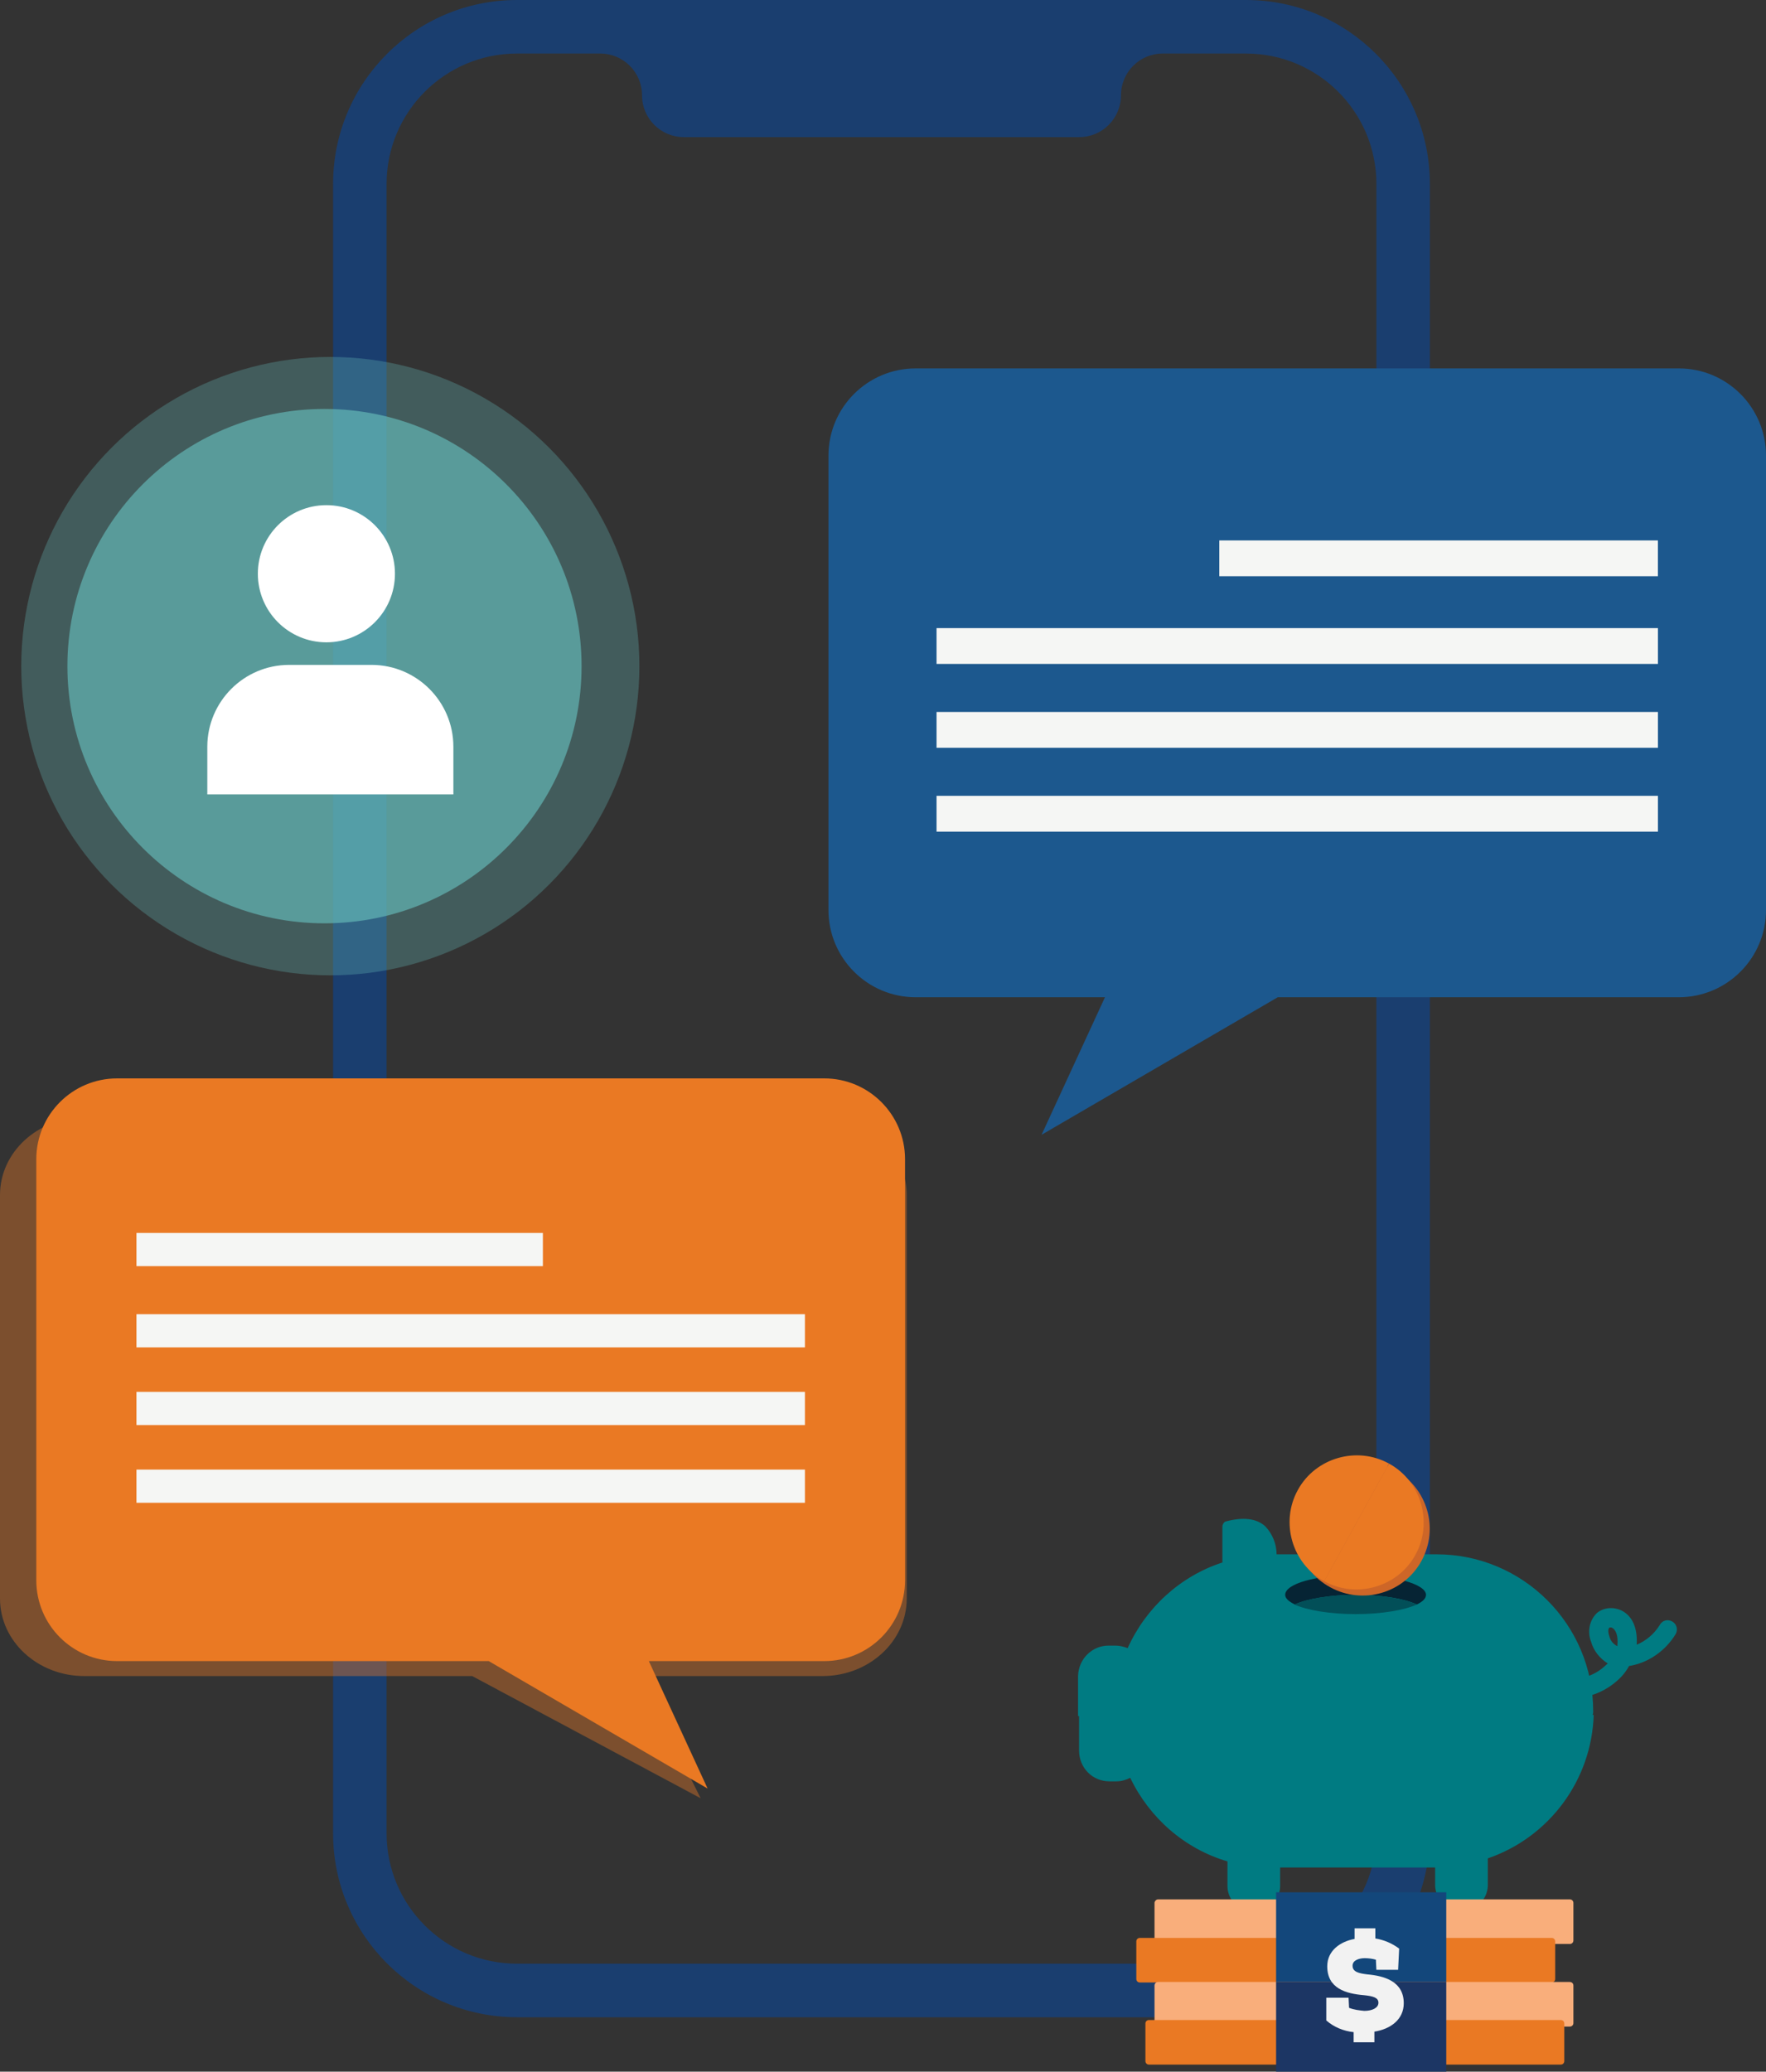 <?xml version="1.0" encoding="UTF-8"?>
<svg id="Layer_1" xmlns="http://www.w3.org/2000/svg" viewBox="0 0 463.68 543.72">
  <rect x="0" y="0" width="463.68" height="543.72" fill="#333333" stroke="none"/>
  <defs>
    <style>
      .cls-1 {
        fill: #062434;
      }

      .cls-2 {
        fill: #007b82;
      }

      .cls-3 {
        fill: #f9ae7b;
      }

      .cls-4 {
        opacity: .6;
      }

      .cls-4, .cls-5 {
        fill: #63b7b5;
      }

      .cls-5 {
        opacity: .7;
      }

      .cls-6 {
        fill: #1c3664;
      }

      .cls-7 {
        fill: #1a3e6f;
      }

      .cls-8 {
        fill: #ea7923;
      }

      .cls-9 {
        fill: #1c588e;
      }

      .cls-10 {
        fill: #fff;
      }

      .cls-11 {
        fill: #024f58;
      }

      .cls-12 {
        fill: #cd6628;
      }

      .cls-13 {
        opacity: .4;
      }

      .cls-14 {
        opacity: .52;
      }

      .cls-15 {
        fill: #e97925;
      }

      .cls-16 {
        fill: #f2f2f2;
      }

      .cls-17 {
        fill: #f5f6f4;
      }

      .cls-18 {
        fill: #13477b;
      }
    </style>
  </defs>
  <path class="cls-7" d="M375.43,131.26V48.3c0-26.68-21.63-48.3-48.3-48.3h-191.38c-26.68,0-48.3,21.63-48.3,48.3v432.83c0,26.68,21.63,48.3,48.3,48.3h191.38c26.68,0,48.3-21.63,48.3-48.3V131.26s0,0,0,0ZM361.38,131.26v349.87c0,18.92-15.34,34.25-34.25,34.25h-191.38c-18.92,0-34.25-15.34-34.25-34.25V141.5h0V48.3c0-18.92,15.34-34.25,34.25-34.25h21.85c6.06,0,10.97,4.91,10.97,10.97s4.91,10.97,10.97,10.97h103.81c6.06,0,10.97-4.91,10.97-10.97s4.91-10.97,10.97-10.97h21.85c18.92,0,34.25,15.34,34.25,34.25v82.96Z"/>
  <g id="Path_5441" class="cls-13">
    <path class="cls-15" d="M22.14,293.29h193.78c12.23,0,22.15,9.11,22.15,20.34h0v105.92c0,11.23-9.91,20.34-22.14,20.34h-48.06s16.1,32.07,16.1,32.07l-59.99-32.07H22.14c-12.23,0-22.14-9.11-22.14-20.34h0v-105.92c0-11.23,9.91-20.34,22.14-20.34Z"/>
  </g>
  <g id="Path_5441-2" data-name="Path_5441">
    <path class="cls-9" d="M440.78,96.69h-200.36c-12.65,0-22.9,10.25-22.9,22.9h0v119.24c0,12.65,10.25,22.9,22.9,22.9h49.7l-16.65,36.1,62.02-36.1h105.29c12.65,0,22.9-10.25,22.9-22.9h0v-119.24c0-12.65-10.25-22.9-22.9-22.9Z"/>
  </g>
  <rect id="Rectangle_3896" class="cls-17" x="320.14" y="141.84" width="115.16" height="9.4"/>
  <rect id="Rectangle_3897" class="cls-17" x="245.9" y="164.85" width="189.41" height="9.4"/>
  <rect id="Rectangle_3898" class="cls-17" x="245.9" y="186.86" width="189.41" height="9.4"/>
  <rect id="Rectangle_3899" class="cls-17" x="245.9" y="208.87" width="189.41" height="9.4"/>
  <g id="Path_5441-3" data-name="Path_5441">
    <path class="cls-8" d="M30.75,283.03h185.66c11.72,0,21.22,9.5,21.22,21.22h0v110.49c0,11.72-9.5,21.22-21.22,21.22h-46.05s15.43,33.45,15.43,33.45l-57.47-33.45H30.75c-11.72,0-21.22-9.5-21.22-21.22h0v-110.49c0-11.72,9.5-21.22,21.22-21.22Z"/>
  </g>
  <rect id="Rectangle_3896-2" data-name="Rectangle_3896" class="cls-17" x="35.83" y="323.59" width="106.71" height="8.71"/>
  <rect id="Rectangle_3897-2" data-name="Rectangle_3897" class="cls-17" x="35.83" y="344.91" width="175.51" height="8.71"/>
  <rect id="Rectangle_3898-2" data-name="Rectangle_3898" class="cls-17" x="35.83" y="365.3" width="175.51" height="8.71"/>
  <rect id="Rectangle_3899-2" data-name="Rectangle_3899" class="cls-17" x="35.83" y="385.7" width="175.51" height="8.71"/>
  <g>
    <g id="Group_8779">
      <g id="Group_8777">
        <path id="Path_4679" class="cls-2" d="M418.3,449.03h0c0-22.74-18.49-41.09-41.09-41.09h-42.03c0-2.66-1.06-5.32-2.93-7.31-2.26-2.13-5.85-2.53-10.37-1.33-.53.13-.8.66-.93,1.2v9.58c-11.04,3.59-20.08,11.84-24.87,22.48-1.06-.4-2.13-.66-3.19-.66h-1.86c-4.26,0-7.85,3.46-7.98,7.98v10.51h134.99c.27-.53.27-.93.27-1.33Z"/>
        <path id="Path_4680" class="cls-2" d="M291.3,467.52h1.86c1.33,0,2.53-.4,3.59-.93,5.05,10.51,14.23,18.62,25.53,21.94v6.65c.13,3.72,3.32,6.78,7.18,6.65,3.46-.13,6.52-2.93,6.65-6.65v-5.05h40.7v4.79c.13,3.72,3.32,6.78,7.18,6.65,3.46-.13,6.52-2.93,6.65-6.65v-7.18c16.22-5.59,27.26-20.61,27.8-37.64h-135.12v9.31c0,4.52,3.46,8.11,7.98,8.11h0Z"/>
      </g>
      <g id="Group_8778">
        <path id="Path_4681" class="cls-1" d="M372.02,421.1c1.6-.8,2.39-1.6,2.39-2.53,0-2.79-8.38-5.19-18.62-5.19s-18.35,2.26-18.35,5.19c0,.93.93,1.73,2.53,2.53,3.19-1.46,9.18-2.53,16.09-2.53s12.77,1.06,15.96,2.53Z"/>
        <path id="Path_4682" class="cls-11" d="M372.02,421.1c-3.19-1.46-9.18-2.53-16.09-2.53s-12.77,1.06-16.09,2.53c3.19,1.46,9.18,2.53,16.09,2.53,6.92,0,12.9-1.06,16.09-2.53Z"/>
      </g>
    </g>
    <g id="Group_8782">
      <path id="Rectangle_3510" class="cls-3" d="M304.06,498.5h108.12c.53,0,.93.4.93.93v9.84c0,.53-.4.93-.93.93h-108.12c-.53,0-.93-.4-.93-.93v-9.84c0-.4.4-.93.93-.93Z"/>
      <path id="Rectangle_3511" class="cls-8" d="M299.28,508.61h108.12c.53,0,.93.4.93.93v9.84c0,.53-.4.93-.93.93h-108.12c-.53,0-.93-.4-.93-.93v-9.84c0-.53.4-.93.93-.93Z"/>
      <path id="Rectangle_3512" class="cls-3" d="M304.06,520.18h108.12c.53,0,.93.4.93.93v9.84c0,.53-.4.93-.93.93h-108.12c-.53,0-.93-.4-.93-.93v-9.84c0-.53.4-.93.93-.93Z"/>
      <path id="Rectangle_3513" class="cls-8" d="M301.67,530.16h108.12c.53,0,.93.4.93.93v9.84c0,.53-.4.93-.93.93h-108.12c-.53,0-.93-.4-.93-.93v-9.84c0-.53.4-.93.93-.93Z"/>
      <g id="Group_8780">
        <rect id="Rectangle_3514" class="cls-18" x="335.05" y="496.64" width="44.68" height="23.54"/>
        <rect id="Rectangle_3515" class="cls-6" x="335.05" y="520.18" width="44.68" height="23.54"/>
      </g>
      <g id="Group_8781">
        <path id="Path_4683" class="cls-16" d="M367.1,516.99h-5.72l-.13-2.66c-.93-.27-1.99-.4-2.93-.4-1.2,0-3.19.4-3.19,1.99s1.6,1.99,3.86,2.26c4.52.4,9.58,1.86,9.58,7.58,0,4.26-3.46,6.78-7.71,7.45v2.79h-5.45v-2.66c-2.66-.27-5.19-1.33-7.18-3.06v-5.98h5.85l.13,2.66c1.33.53,2.66.66,3.99.8,2.13,0,3.72-.8,3.72-2.13s-1.33-1.73-3.86-1.99c-4.65-.4-9.58-1.73-9.58-7.58,0-4.12,3.46-6.52,7.18-7.18v-2.79h5.45v2.66c2.26.4,4.26,1.2,6.25,2.66l-.27,5.59Z"/>
      </g>
    </g>
    <g id="Group_8784">
      <path id="Path_4684" class="cls-12" d="M366.17,385.73c-8.51-4.65-19.28-1.6-23.94,6.92-4.65,8.51-1.6,19.28,7.05,23.94,8.51,4.65,19.28,1.6,23.94-6.92h0c4.65-8.51,1.6-19.15-7.05-23.94Z"/>
      <g id="Group_8783">
        <path id="Path_4685" class="cls-8" d="M347.68,414.99c-8.51-4.65-11.57-15.56-6.92-23.94,4.65-8.51,15.56-11.57,23.94-6.92"/>
        <path id="Path_4686" class="cls-8" d="M364.71,384.13c8.51,4.65,11.57,15.56,6.92,23.94-4.65,8.51-15.56,11.57-23.94,6.92"/>
      </g>
    </g>
    <g id="Group_4">
      <path id="Path_2" class="cls-2" d="M412.69,445.75c-.53,0-.93,0-1.46-.13-1.33-.13-2.39-1.33-2.26-2.66.13-1.33,1.33-2.39,2.66-2.26h.13c3.32.13,6.65-.93,9.18-3.06.4-.4.8-.66,1.2-1.06-2.13-1.33-3.72-3.32-4.39-5.72-1.06-2.66-.4-5.72,1.6-7.58,1.86-1.46,4.39-1.6,6.52-.53,2.79,1.46,4.12,4.65,3.86,8.91,2.53-1.06,4.52-2.79,5.98-5.05.66-1.33,2.13-1.73,3.32-1.06,1.2.66,1.6,2.13.93,3.32-2.66,4.39-7.18,7.58-12.24,8.38-.93,1.73-2.13,3.06-3.59,4.26-3.19,2.66-7.18,4.12-11.44,4.26ZM422.8,427.13c-.13,0-.27,0-.27.13-.27.13-.4.93,0,2.13.27,1.2,1.06,2.13,2.13,2.66v-.27c.27-2.66-.53-4.12-1.33-4.52-.13-.13-.27-.13-.53-.13h0Z"/>
    </g>
  </g>
  <g id="Group_9923" class="cls-14">
    <circle id="Ellipse_621" class="cls-4" cx="86.73" cy="174.83" r="81.15"/>
  </g>
  <g id="Group_12282">
    <g id="Group_9923-2" data-name="Group_9923">
      <circle id="Ellipse_621-2" data-name="Ellipse_621" class="cls-5" cx="85.2" cy="174.83" r="67.5"/>
    </g>
    <g id="Group_9924">
      <circle id="Ellipse_622" class="cls-10" cx="85.7" cy="150.58" r="18"/>
      <path id="Path_5479" class="cls-10" d="M119.04,208.5v-12.56c-.03-11.82-9.61-21.4-21.44-21.44h-21.73c-11.82.03-21.4,9.61-21.44,21.44v12.56h64.61Z"/>
    </g>
  </g>
</svg>